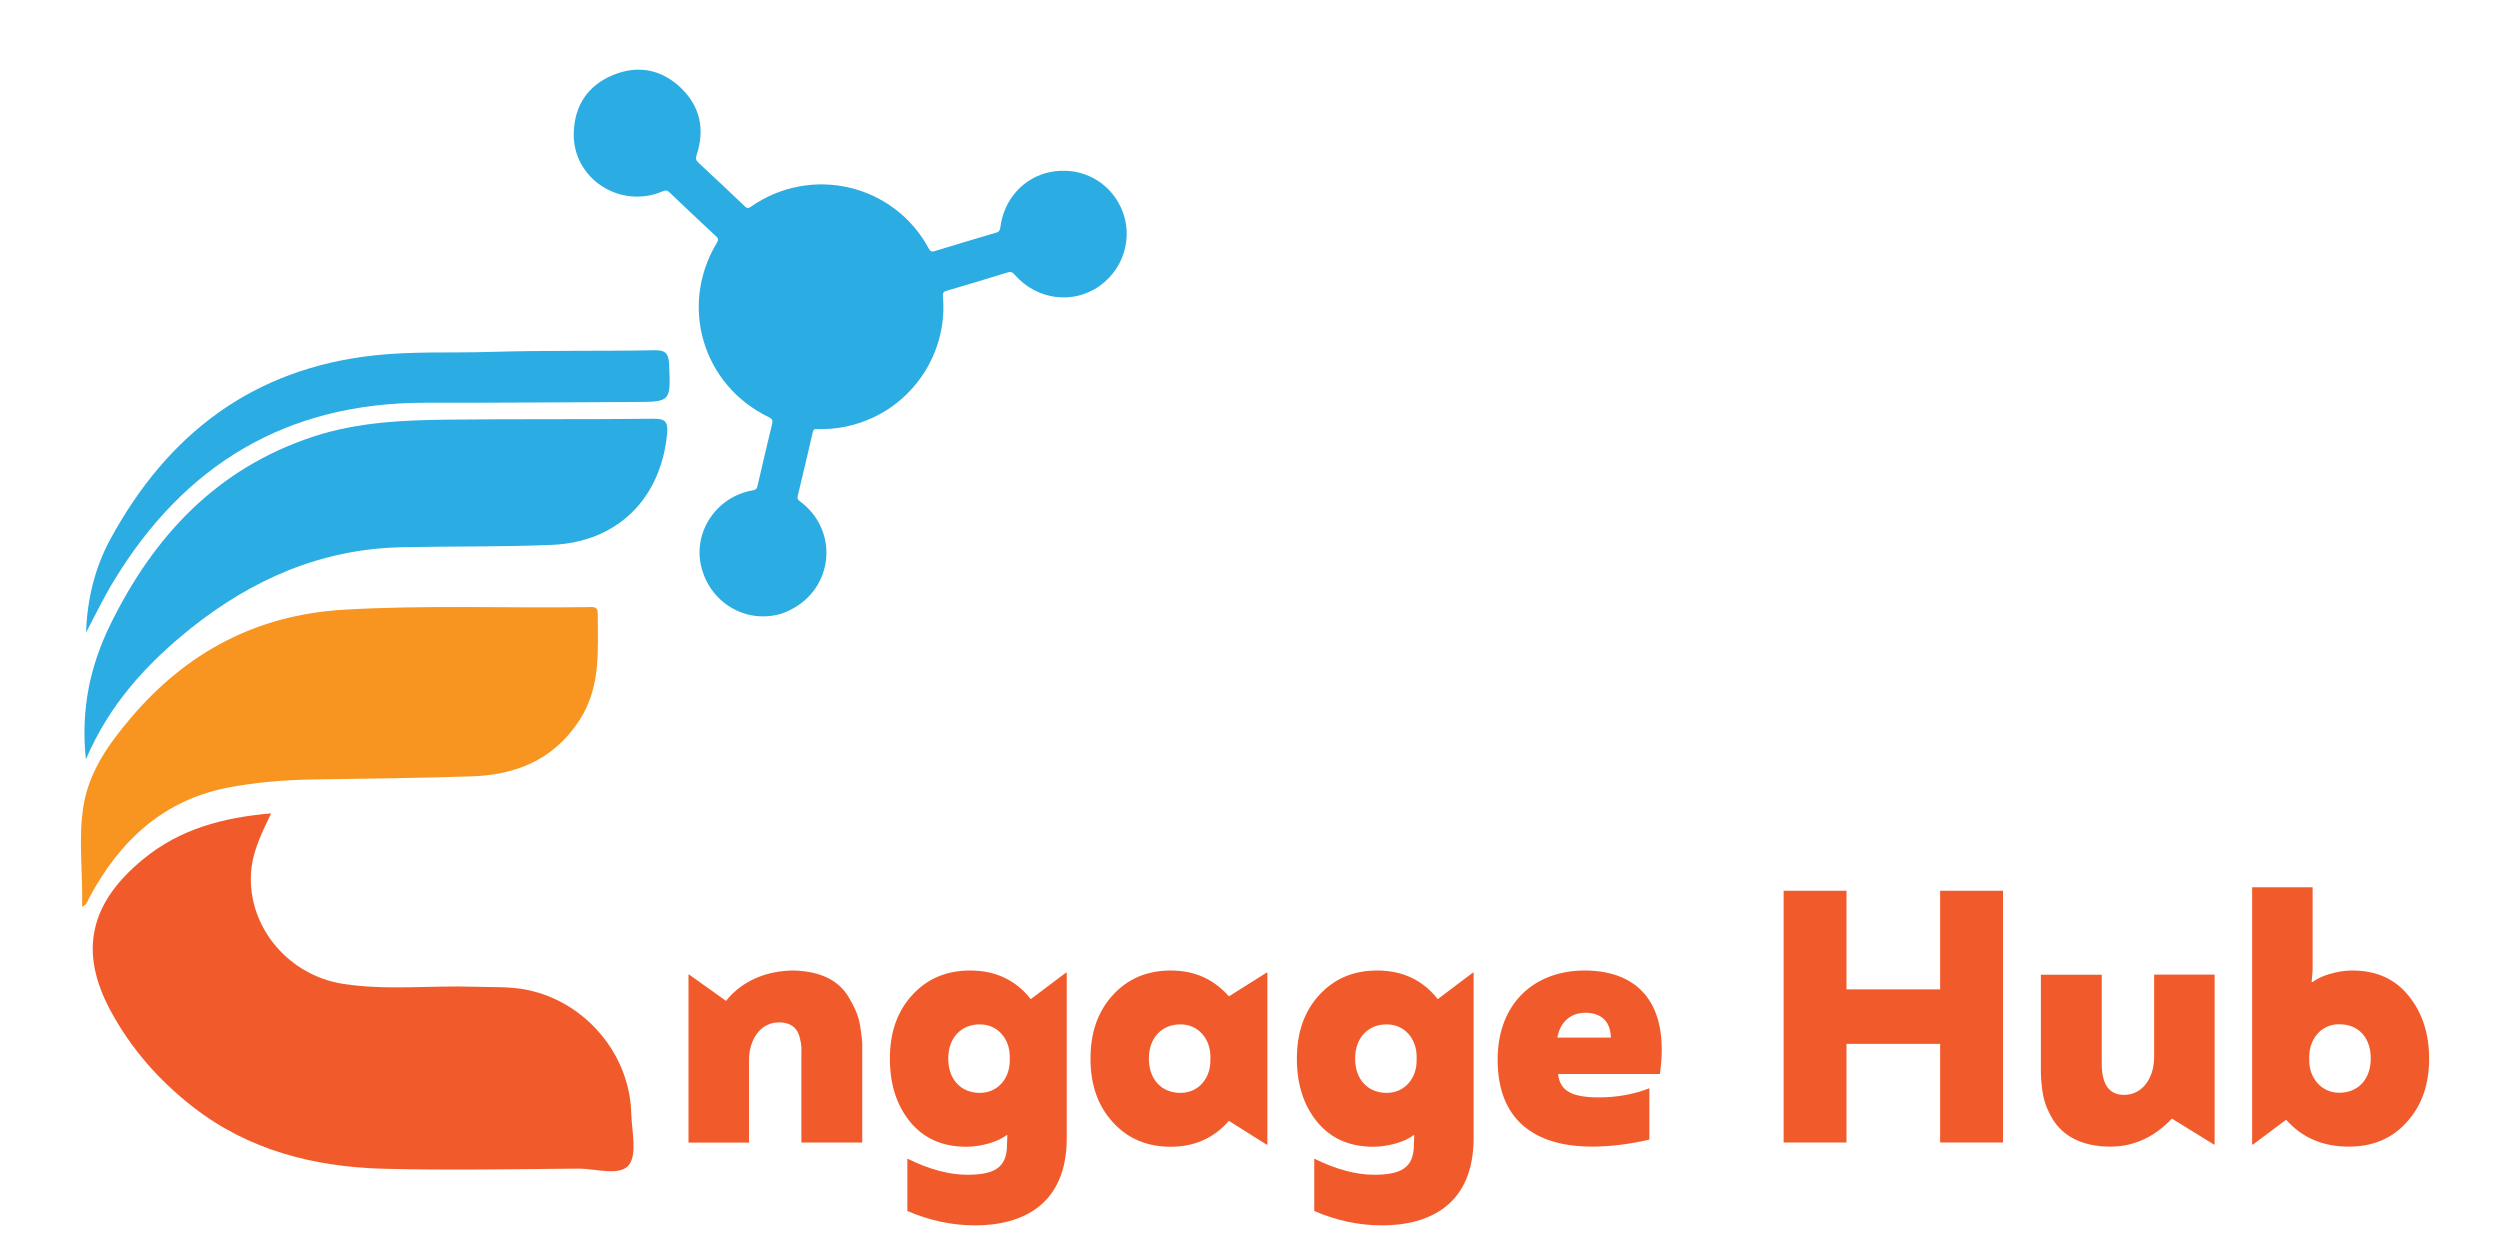<?xml version="1.0" encoding="utf-8"?>
<!-- Generator: Adobe Illustrator 28.3.0, SVG Export Plug-In . SVG Version: 6.00 Build 0)  -->
<svg version="1.1" id="Layer_1" xmlns="http://www.w3.org/2000/svg" xmlns:xlink="http://www.w3.org/1999/xlink" x="0px" y="0px"
	 viewBox="0 0 2000 1000" style="enable-background:new 0 0 2000 1000;" xml:space="preserve">
<style type="text/css">
	.st0{fill:#F15B2B;}
	.st1{fill:#F89521;}
	.st2{fill:#2BACE2;}
</style>
<path class="st0" d="M216.9,650.7c-7.2,15.1-13.7,28.2-15.6,42.8c-5.6,44.4,27.1,86.4,73.2,93.6c34.9,5.4,70.1,1.1,105.2,2.3
	c14.2,0.5,28.3-0.4,42.4,2.6c46.3,9.6,81.7,51.3,82.9,98.7c0.4,14.2,5,32.7-2,41.4c-7.3,9.1-26.6,2.7-40.6,2.8
	c-51.9,0.4-103.8,1.4-155.6,0.1c-55.2-1.5-107.5-14.6-152.1-49.2c-27.3-21.2-50-46.9-66.4-77.5c-25.3-47.1-16.7-86.1,26.8-121.4
	C144,663.3,178.2,654,216.9,650.7z"/>
<path class="st1" d="M65.7,725.4c0.7-27.6-3.3-54.7,1.2-81.4c4.6-27.1,20.2-49,37.7-69.6c44.6-52.6,100.5-82.4,169.9-86.6
	c65.2-3.9,130.5-1.2,195.7-2.1c3.6-0.1,8-1,8,4.9c0,29.5,2.8,59-14.9,86c-20.7,31.5-50.7,43.3-86.1,44.5
	c-42.6,1.4-85.3,1.8-127.9,2.5c-22.2,0.4-44.2,2.2-66,6.3c-52.5,9.9-87.3,42.5-111.8,88.1C70.1,720.3,70,723.5,65.7,725.4z"/>
<path class="st2" d="M68.7,607.5c-4.2-40,3.4-74.8,19.6-107.9c34.8-70.9,85.2-124.9,162.3-150.3c35.5-11.7,72.1-13.2,108.8-13.6
	c54.4-0.6,108.8-0.1,163.1-0.7c9.4-0.1,12.1,2,11.2,11.9c-5,52.1-39.7,86.8-92.3,89c-40.1,1.7-80.3,1-120.4,1.9
	c-63.8,1.4-119,25.5-168.3,64.8C117.7,530.7,87.7,563,68.7,607.5z"/>
<path class="st2" d="M68.8,506.1c1-26.7,7-51.8,19.5-74.8c45.8-84.1,113.7-136.3,211.1-147c31.3-3.4,62.6-1.8,93.9-2.8
	c43.4-1.3,86.9-0.5,130.4-1.3c8.9-0.2,11.2,2.9,11.6,11.2c1.3,30.2,1.5,30.1-28.1,30.2c-55.6,0.2-111.2,0.7-166.8,0.6
	c-110.8-0.2-193,49.3-249.7,143.1C82.7,478.5,76,492.5,68.8,506.1z"/>
<path class="st2" d="M625,491c-28.4,8.3-57.2-8.8-64.1-38.1c-6.5-27.7,12.6-55.8,41.3-60.6c2.2-0.4,3.3-1.1,3.8-3.5
	c3.8-16.6,7.7-33.1,11.7-49.7c0.7-2.7,0.1-4-2.5-5.3c-53.1-25.5-72.1-89.2-41.7-139.6c1.6-2.6,1-3.7-0.9-5.4
	c-12.4-11.6-24.9-23.2-37.1-35c-1.9-1.8-3.3-1.6-5.4-0.7c-34.3,14.5-72.2-10.4-71.1-47c0.7-21.8,11.3-37.8,31.5-46.1
	c19.7-8.1,38.4-4.6,53.9,10c15.7,14.9,19.7,33.4,12.9,54c-0.9,2.8-0.6,4.3,1.5,6.2c12.5,11.6,24.9,23.2,37.2,35
	c1.7,1.6,2.7,1.6,4.5,0.3c48.5-33.9,114.8-18.3,142.6,33.5c1.2,2.2,2.3,2.6,4.6,1.9c16.4-5,32.8-10,49.3-14.8c2.5-0.7,3-2.1,3.3-4.4
	c2.8-22.2,18.6-39.7,39.6-44c22-4.5,43.4,4.9,54.5,23.8c13.3,22.6,7.1,51.5-14.5,67.1c-21.1,15.2-50.6,11.5-68.1-8.8
	c-1.8-2.1-3.2-2.7-5.9-1.8c-16.1,5-32.3,9.8-48.5,14.6c-2.4,0.7-3.3,1.5-3.1,4.3c3.8,40.9-19,80.1-56.2,97.3
	c-14.2,6.5-29,9.6-44.6,9c-2.3-0.1-2.9,0.7-3.3,2.6c-3.9,17-7.9,33.9-12,50.8c-0.5,2.1-0.1,3.1,1.7,4.4
	c31.3,23.1,27.3,69.3-7.4,86.8C630.2,489.1,627.6,490,625,491z"/>
<g>
	<path class="st0" d="M680,799.6c5.6,9.8,7.5,15.4,8.7,25.2c1.4,9.8,1.1,10.6,1.1,15.1V914h-48.7v-71.3c0-4.5,0.3-6.4-1.1-11.7
		c-1.4-7.3-6.2-13.1-16.8-13.1c-14.8,0-24,13.7-24,30.2v66h-48.4V779.7h0.6l29.4,21c13.4-16.8,33.6-24.3,54.5-24.3
		C659,777.2,672.7,785.9,680,799.6z"/>
	<path class="st0" d="M852.8,778.1h0.6v132.3c0,53.1-35,69.9-73.5,69.9c-18.2,0-36.4-3.9-54-11.5v-41.9
		c17.6,8.7,33.6,12.9,47.8,12.9c20.4,0,31.9-4.8,31.9-23.8v-0.8l0.3-7H805c-5.6,4.8-19.6,9.2-31.9,9.2c-19.3,0-34.1-6.7-45-19.9
		c-10.9-13.4-16.2-30.2-16.2-50.6c0-21,5.9-37.8,17.9-50.9c12-13.1,27.4-19.6,46.4-19.6c20.1,0,36.4,7.6,48.4,22.9L852.8,778.1z
		 M807.8,845.2c0-13.7-9.2-25.7-24-25.7c-14.8,0-25.2,10.6-25.2,27.4c0,16.8,10.3,27.4,25.2,27.4c14.8,0,24-12,24-25.7V845.2z"/>
	<path class="st0" d="M1013.3,778.1h0.6v137.6h-0.6l-30.2-19c-12,13.7-27.4,20.7-46.4,20.7c-19,0-34.4-6.4-46.4-19.6
		c-12-13.1-17.9-29.9-17.9-50.9c0-21,5.9-37.8,17.9-50.9c12-13.1,27.4-19.6,46.4-19.6c19,0,34.4,7,46.4,20.7L1013.3,778.1z
		 M968.3,845.2c0-13.7-9.2-25.7-24-25.7c-14.8,0-25.2,10.6-25.2,27.4c0,16.8,10.3,27.4,25.2,27.4s24-12,24-25.7V845.2z"/>
	<path class="st0" d="M1178.3,778.1h0.6v132.3c0,53.1-35,69.9-73.5,69.9c-18.2,0-36.4-3.9-54-11.5v-41.9
		c17.6,8.7,33.6,12.9,47.8,12.9c20.4,0,31.9-4.8,31.9-23.8v-0.8l0.3-7h-0.8c-5.6,4.8-19.6,9.2-31.9,9.2c-19.3,0-34.1-6.7-45-19.9
		c-10.9-13.4-16.2-30.2-16.2-50.6c0-21,5.9-37.8,17.9-50.9c12-13.1,27.4-19.6,46.4-19.6c20.1,0,36.4,7.6,48.4,22.9L1178.3,778.1z
		 M1133.3,845.2c0-13.7-9.2-25.7-24-25.7c-14.8,0-25.2,10.6-25.2,27.4c0,16.8,10.3,27.4,25.2,27.4c14.8,0,24-12,24-25.7V845.2z"/>
	<path class="st0" d="M1327.9,859.2h-81.4c1.4,14.3,12.3,18.7,32.7,18.7c14.5,0,28-2.5,40.3-7.3v41.1c-15.9,3.6-31.3,5.6-45.9,5.6
		c-40,0-75.5-16.5-75.5-69.6c0-45.3,29.6-71.3,69.6-71.3C1310.8,776.4,1336,803.2,1327.9,859.2z M1245.9,830.1h42.8
		c-0.3-14.3-9.2-19.9-20.4-19.9C1256.3,810.2,1247.9,818,1245.9,830.1z"/>
	<path class="st0" d="M1552.1,712.6h50.3V914h-50.3v-78.9h-74.9V914h-50.3V712.6h50.3v78.9h74.9V712.6z"/>
	<path class="st0" d="M1723.3,779.7h48.4v135.9h-0.6l-33.6-20.7c-14,14.8-30.5,22.4-49.2,22.4c-23.8,0-37.8-9.2-45.6-21
		c-5.3-8.9-7.6-15.1-8.9-24.3c-1.1-9.2-1.1-11.7-1.1-17.3v-0.8v-74.1h48.7V851c0,16.5,5.9,24.9,17.9,24.9c14.8,0,24-13.7,24-30.2
		V779.7z"/>
	<path class="st0" d="M1926.8,796.5c10.9,13.4,16.5,30.2,16.5,50.3c0,21-5.9,37.7-17.9,50.9c-11.7,13.1-27.1,19.6-46.4,19.6
		c-21,0-37.5-7.3-50.1-21.5l-26.6,19.9h-0.6V709.8h48.4v66.3l-0.8,9.5h0.8c5.9-4.8,19.6-9.2,31.6-9.2
		C1901.1,776.4,1915.9,783.1,1926.8,796.5z M1896.6,846.8c0-16.8-9.8-27.4-25.2-27.4c-15.4,0-24,12.9-24,25.7v3.4
		c0,13.7,9.5,25.7,24,25.7C1886.3,874.2,1896.6,863.6,1896.6,846.8z"/>
</g>
</svg>
